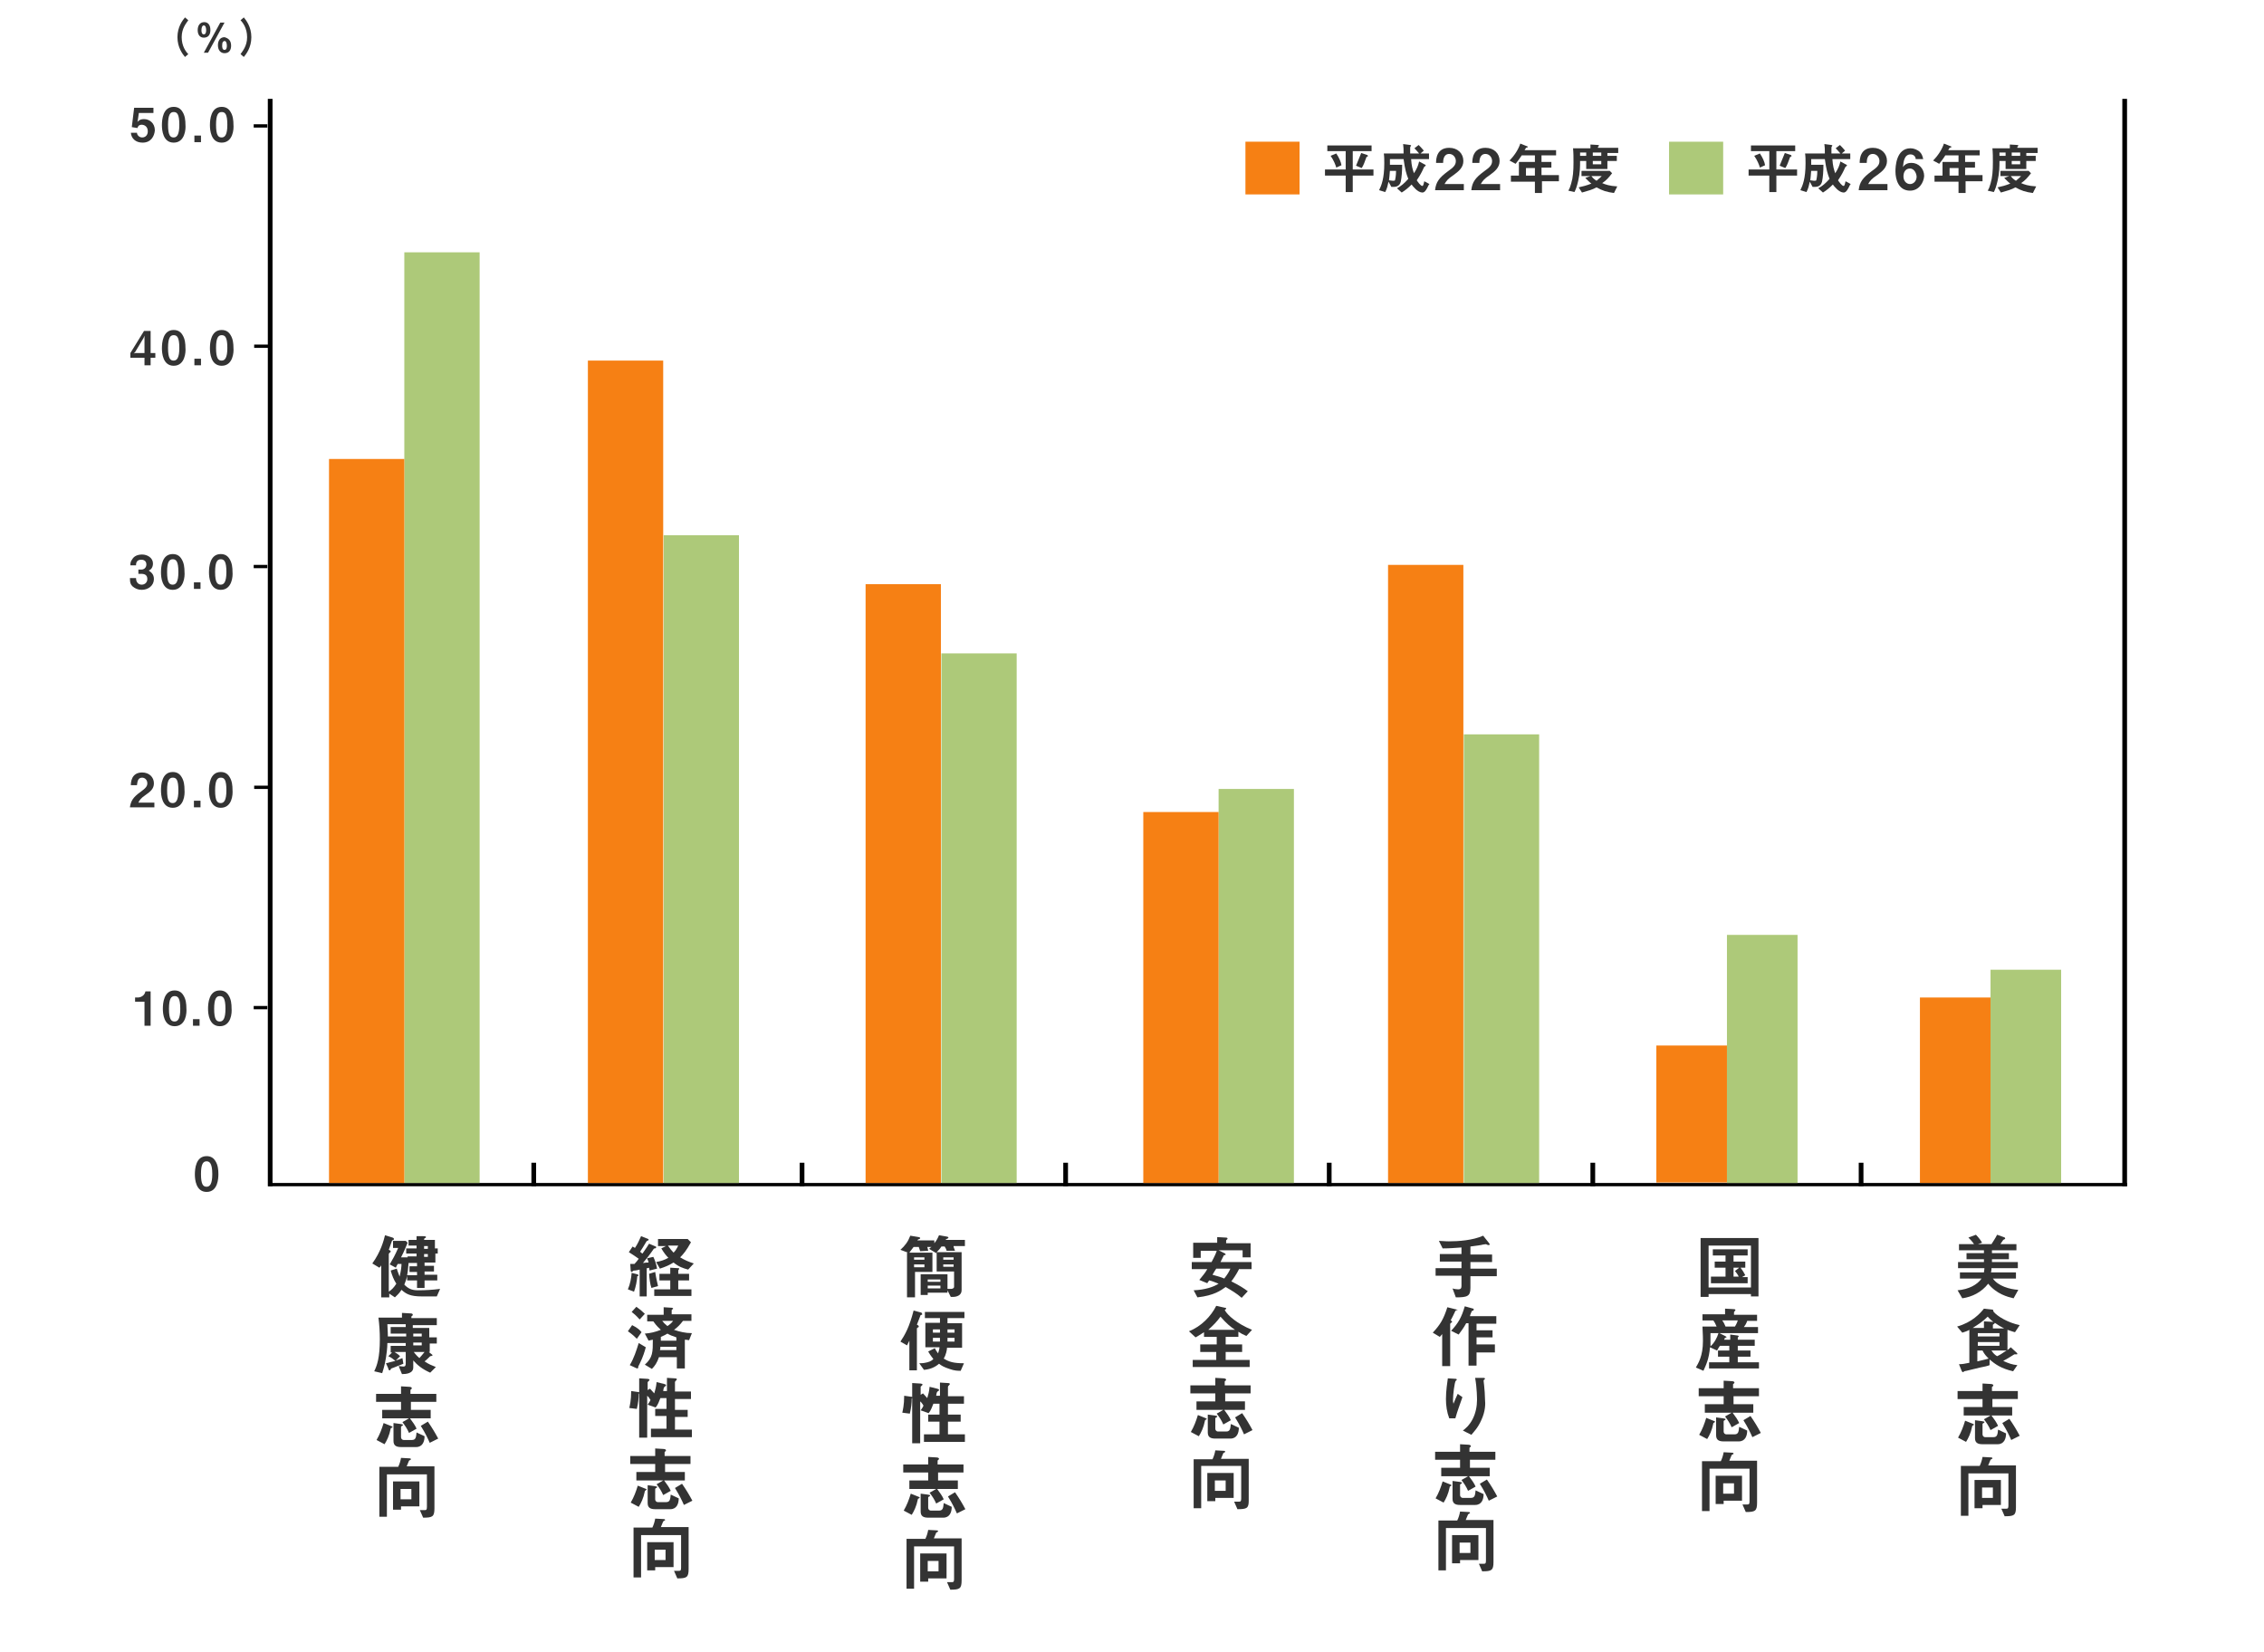 <?xml version="1.0" encoding="utf-8"?>
<!-- Generator: Adobe Illustrator 21.1.0, SVG Export Plug-In . SVG Version: 6.00 Build 0)  -->
<svg version="1.1" id="レイヤー_3" xmlns="http://www.w3.org/2000/svg" xmlns:xlink="http://www.w3.org/1999/xlink" x="0px"
	 y="0px" viewBox="0 0 481 351" style="enable-background:new 0 0 481 351;" xml:space="preserve">
<style type="text/css">
	.st0{fill:#333333;}
	.st1{fill-rule:evenodd;clip-rule:evenodd;}
	.st2{fill-rule:evenodd;clip-rule:evenodd;fill:#ADC979;}
	.st3{fill-rule:evenodd;clip-rule:evenodd;fill:#F68014;}
	.st4{fill:#ADC979;}
	.st5{fill:#F68014;}
</style>
<g>
	<path class="st0" d="M427.8,275.8c-1.3-0.3-3.6-0.9-5.4-3.1c-1.4,1.8-3.4,2.8-5.5,3.1l-1-1.7c2.4-0.2,4.2-1.2,5.1-2.5h-4.6v-1.3
		h5.1c0-0.3,0.1-0.5,0.1-0.9H416v-1.3h5.5v-0.6h-3.7v-1.3h3.7v-0.6h-5.3v-1.3h3.2c-0.4-0.6-0.9-1.1-1.2-1.4l1.6-0.6
		c0.6,0.6,1.1,1.3,1.3,1.7l-0.9,0.3h2.9c0.3-0.5,0.8-1.2,1.2-2l1.4,0.5c0.1,0,0.3,0.1,0.3,0.3c0,0,0,0.1,0,0.1c0,0-0.3,0.1-0.4,0.2
		c0,0-0.5,0.7-0.6,0.9h3.4v1.3h-5.2v0.6h3.6v1.3h-3.6v0.6h5.5v1.3h-5.6c0,0.3,0,0.5-0.1,0.9h5.3v1.3h-4.9c1.1,1.6,3.6,2.3,5.4,2.4
		L427.8,275.8z"/>
	<path class="st0" d="M428.1,283c-0.5-0.1-0.9-0.3-1.6-0.5v4.3c0.5-0.4,0.6-0.5,0.7-0.6l1.3,1.2c0,0,0.1,0.1,0.1,0.2
		c0,0.1-0.1,0.1-0.1,0.1h-0.4c-0.1,0-0.2,0-0.3,0.1c-1.1,0.7-1.3,0.8-2.2,1.3c1.1,0.5,1.9,0.8,3,0.9l-0.9,1.3
		c-2.6-0.6-3.8-1.5-5-2.5l0,1.2c-0.5,0.2-1,0.3-2,0.5c-0.5,0.1-2.4,0.6-2.9,0.7c-0.2,0-0.5,0.1-0.6,0.2c-0.1,0.1-0.2,0.1-0.2,0.1
		s-0.1-0.1-0.2-0.2l-0.6-1.5c0.7,0,1.2-0.1,2.2-0.3v-7c-0.5,0.3-0.9,0.4-1.5,0.6l-1.1-1.3c3.2-0.9,4.9-2.8,5.7-3.8l1.8,0.2
		c0.1,0,0.2,0.1,0.2,0.3c0,0.1,0,0.1,0,0.1c0.9,1.1,3.2,2.4,5.6,2.9L428.1,283z M419.1,282.1h2.4v-1.4l1.8,0.1h0.2
		c-0.7-0.5-0.9-0.8-1.2-1.1C421.2,280.8,420.2,281.4,419.1,282.1z M424.8,283.2h-4.6v0.7h4.6V283.2z M424.8,285.1h-4.6v0.8h4.6
		V285.1z M421.2,286.9h-1.1v2.3c1.4-0.3,2-0.5,2.4-0.6C422,288.1,421.6,287.7,421.2,286.9z M423.1,286.9c0.4,0.6,0.7,0.9,1.2,1.2
		c0.9-0.4,1.3-0.8,2-1.2H423.1z M423.8,281c0,0.1,0,0.1-0.1,0.2c-0.3,0.2-0.3,0.2-0.3,0.3v0.7h2.4
		C424.8,281.7,424.4,281.4,423.8,281z"/>
	<path class="st0" d="M419.2,302.8c-0.2,0.1-0.2,0.1-0.2,0.2c-0.3,1.5-0.8,2.5-1.3,3.3l-1.7-0.9c0.7-1.2,1.1-2.3,1.5-3.6l1.5,0.6
		c0.3,0.1,0.4,0.2,0.4,0.3C419.3,302.7,419.2,302.7,419.2,302.8z M423.3,297.2v1.7h4.2v1.8h-4.4c0.6,0.8,1.1,1.5,1.4,2.2l-1.6,0.9
		c-0.4-0.9-0.8-1.5-1.4-2.3l1.4-0.8h-5.7v-1.8h4v-1.7h-5.3v-1.7h5.3v-1.6l1.7,0.1c0.3,0,0.6,0.1,0.6,0.3c0,0.1-0.1,0.1-0.1,0.2
		c-0.2,0.1-0.2,0.1-0.2,0.2v0.8h5.5v1.7H423.3z M424.4,306.8h-3.2c-1,0-1.6-0.3-1.6-1.3v-3.8l1.5,0.2c0.5,0.1,0.5,0.1,0.5,0.2
		c0,0.1-0.1,0.2-0.2,0.2c-0.1,0.1-0.2,0.1-0.2,0.2v2.2c0,0.3,0.2,0.6,0.6,0.6h1.7c0.8,0,0.9-0.5,1-1.6l1.7,0.8
		C426.2,305.6,425.8,306.8,424.4,306.8z M427.3,305.9c-0.4-0.9-0.9-2-1.9-3.6l1.5-0.9c0.9,1.3,1.5,2.3,2.2,3.6L427.3,305.9z"/>
	<path class="st0" d="M425.9,322.1l-0.7-1.6c0.3,0,0.9,0,1,0c0.4,0,0.5-0.1,0.5-0.7V313h-8.5v9h-1.6v-10.6h4
		c0.3-0.6,0.5-1.3,0.6-1.9l1.8,0.1c0.1,0,0.3,0,0.3,0.2c0,0.1,0,0.1-0.1,0.1c0,0-0.3,0.2-0.3,0.2c0,0-0.4,1-0.5,1.2h5.9v8.9
		C428.3,321.9,427.9,322.1,425.9,322.1z M421.2,319.7v0.7h-1.7v-6h5.6v5.3H421.2z M423.4,316h-2.3v2.2h2.3V316z"/>
</g>
<g>
	<path class="st0" d="M372,275.4v-0.5h-9v0.6h-1.7V263h12.3v12.4H372z M372,264.6h-9v8.9h9V264.6z M363.5,272.5v-1.3h3.1v-1.9h-2.3
		V268h2.3v-1.3h-2.7v-1.3h7.4v1.3h-3v1.3h2.5v1.3h-1c0.3,0.4,0.7,1,1,1.6l-0.7,0.4h1.2v1.3H363.5z M368.3,269.3v1.9h1.1
		c-0.2-0.5-0.5-0.8-0.8-1.2l0.9-0.7H368.3z"/>
	<path class="st0" d="M363.1,290.7v-1.3h4.3v-1.2H365v-1.3h2.4v-1h-2c-0.2,0.3-0.4,0.6-0.6,1l-1.5-0.7c-0.2,2.4-0.8,3.7-1.4,5
		l-1.6-0.7c0.5-0.9,1.5-2.4,1.5-5.6c0-0.3,0-1.4-0.1-3.1h3c-0.2-0.5-0.4-0.9-0.7-1.3h-2.3v-1.3h4.8V278l1.8,0.1c0.1,0,0.4,0,0.4,0.2
		c0,0.1-0.1,0.1-0.1,0.2c0,0-0.2,0.1-0.2,0.3v0.5h4.9v1.3h-2.1c-0.2,0.6-0.4,0.9-0.7,1.3h3v1.3h-8.2l1.2,0.6
		c0.2,0.1,0.3,0.2,0.3,0.2c0,0,0,0.1,0,0.1c0,0-0.3,0.1-0.3,0.1c0,0-0.1,0.1-0.2,0.4h1.3v-1.1l1.5,0.2c0.2,0,0.3,0.1,0.3,0.2
		c0,0.1-0.1,0.1-0.1,0.1c0,0-0.1,0.1-0.1,0.2v0.4h3.6v1.3h-3.6v1h2.7v1.3h-2.7v1.2h4.5v1.3H363.1z M363.4,283.2c0,1.5,0,2.1,0,2.8
		c0.8-0.7,1.4-1.8,1.7-2.8H363.4z M365.9,280.5c0.3,0.4,0.5,0.8,0.7,1.3h2c0.1-0.2,0.4-0.6,0.6-1.3H365.9z"/>
	<path class="st0" d="M364.2,302.2c-0.2,0.1-0.2,0.1-0.2,0.2c-0.3,1.5-0.8,2.5-1.3,3.3l-1.7-0.9c0.7-1.2,1.1-2.3,1.5-3.6l1.5,0.6
		c0.3,0.1,0.4,0.2,0.4,0.3C364.3,302.1,364.2,302.1,364.2,302.2z M368.3,296.6v1.7h4.2v1.8h-4.4c0.6,0.8,1.1,1.5,1.4,2.2l-1.6,0.9
		c-0.4-0.9-0.8-1.5-1.4-2.3l1.4-0.8h-5.7v-1.8h4v-1.7h-5.3v-1.7h5.3v-1.6l1.7,0.1c0.3,0,0.6,0.1,0.6,0.3c0,0.1-0.1,0.1-0.1,0.2
		c-0.2,0.1-0.2,0.1-0.2,0.2v0.8h5.5v1.7H368.3z M369.4,306.2h-3.2c-1,0-1.6-0.3-1.6-1.3v-3.8l1.5,0.2c0.5,0.1,0.5,0.1,0.5,0.2
		c0,0.1-0.1,0.2-0.2,0.2c-0.1,0.1-0.2,0.1-0.2,0.2v2.2c0,0.3,0.2,0.6,0.6,0.6h1.7c0.8,0,0.9-0.5,1-1.6l1.7,0.8
		C371.2,305,370.8,306.2,369.4,306.2z M372.3,305.3c-0.4-0.9-0.9-2-1.9-3.6l1.5-0.9c0.9,1.3,1.5,2.3,2.2,3.6L372.3,305.3z"/>
	<path class="st0" d="M370.9,321.2l-0.7-1.6c0.3,0,0.9,0,1,0c0.4,0,0.5-0.1,0.5-0.7v-6.9h-8.5v9h-1.6v-10.6h4
		c0.3-0.6,0.5-1.3,0.6-1.9l1.8,0.1c0.1,0,0.3,0,0.3,0.2c0,0.1,0,0.1-0.1,0.1c0,0-0.3,0.2-0.3,0.2c0,0-0.4,1-0.5,1.2h5.9v8.9
		C373.3,321,372.9,321.2,370.9,321.2z M366.2,318.8v0.7h-1.7v-6h5.6v5.3H366.2z M368.4,315.1h-2.3v2.2h2.3V315.1z"/>
</g>
<g>
	<path class="st0" d="M312.4,271.1v2.5c0,1.8-0.7,2-3.1,2l-0.7-1.9c0.2,0.1,0.9,0.2,1.2,0.2c0.5,0,0.7-0.2,0.7-0.7v-2.2H305v-1.6
		h5.5v-1.4h-4.6v-1.6h4.6V265c-1.5,0.1-2.4,0.2-4,0.2l-0.8-1.6c0.6,0,1.2,0.1,2.1,0.1c2,0,5.1-0.2,7.3-1.2l1.2,1.5
		c0,0.1,0.2,0.2,0.2,0.3c0,0.1-0.1,0.2-0.2,0.2c-0.2,0-0.4-0.1-0.6-0.2c-0.2,0-0.6,0.1-0.7,0.1c-0.3,0.1-1.1,0.2-2.6,0.4v1.7h4.6
		v1.6h-4.6v1.4h5.6v1.6H312.4z"/>
	<path class="st0" d="M309.5,278.3c-0.2,0.1-0.3,0.1-0.4,0.4c-0.3,0.6-0.4,0.9-0.9,1.8l0.2,0.1c0,0,0.1,0.1,0.1,0.2
		c0,0.1-0.1,0.2-0.2,0.2c-0.1,0-0.2,0.2-0.2,0.3v8.9h-1.7v-6.8c-0.2,0.2-0.3,0.4-0.5,0.6l-1.5-0.9c1.6-1.7,2.3-2.9,3.1-5.4l2,0.5
		c0.1,0,0.2,0.1,0.2,0.2C309.6,278.2,309.5,278.3,309.5,278.3z M313.7,281.1v1.5h3.4v1.5h-3.4v1.5h3.9v1.7h-3.9v2.8H312v-9h-0.5
		c-0.6,1.1-1.1,1.7-1.6,2.4l-1.6-0.8c1.5-1.6,2.2-2.8,2.9-5.2l1.8,0.5c0.1,0,0.1,0.1,0.1,0.2c0,0,0,0.1-0.1,0.2c0,0-0.3,0.1-0.3,0.1
		c0,0-0.4,0.9-0.4,1.1h5.6v1.6H313.7z"/>
	<path class="st0" d="M309.2,301.3h-1.3c-0.5-1.3-0.7-2.7-0.7-4.1c0-1.8,0.3-3.6,0.4-4.4l1.6,0.1c0.1,0,0.3,0,0.3,0.2
		c0,0.1-0.2,0.2-0.2,0.2c-0.3,0.3-0.6,3.1-0.6,4c0,0.4,0,0.6,0.1,0.9c0.2-0.5,0.5-1.3,0.9-2.1l1,0.7
		C310.2,298.3,309.6,299.8,309.2,301.3z M314.7,301.7c-0.7,1.6-1.6,2.5-2.1,3.1l-1.8-0.9c0.5-0.4,1.4-1.1,2.1-2.5
		c0.6-1.2,0.9-2.6,0.9-4c0-0.2,0-2.5-0.4-4.7h1.8c0,0,0.3,0,0.3,0.2c0,0.1-0.3,0.2-0.3,0.4s0.1,0.8,0.1,0.9c0.1,1,0.2,2.2,0.2,3.1
		C315.6,298.2,315.6,299.8,314.7,301.7z"/>
	<path class="st0" d="M308.2,315.7c-0.2,0.1-0.2,0.1-0.2,0.2c-0.3,1.5-0.8,2.5-1.3,3.3l-1.7-0.9c0.7-1.2,1.1-2.3,1.5-3.6l1.5,0.6
		c0.3,0.1,0.4,0.2,0.4,0.3C308.3,315.6,308.2,315.6,308.2,315.7z M312.3,310.1v1.7h4.2v1.8h-4.4c0.6,0.8,1.1,1.5,1.4,2.2l-1.6,0.9
		c-0.4-0.9-0.8-1.5-1.4-2.3l1.4-0.8h-5.7v-1.8h4v-1.7h-5.3v-1.7h5.3v-1.6l1.7,0.1c0.3,0,0.6,0.1,0.6,0.3c0,0.1-0.1,0.1-0.1,0.2
		c-0.2,0.1-0.2,0.2-0.2,0.2v0.8h5.5v1.7H312.3z M313.4,319.7h-3.2c-1,0-1.6-0.3-1.6-1.3v-3.8l1.5,0.2c0.5,0.1,0.5,0.1,0.5,0.2
		c0,0.1-0.1,0.2-0.2,0.2c-0.1,0.1-0.2,0.1-0.2,0.2v2.2c0,0.3,0.2,0.6,0.6,0.6h1.7c0.8,0,0.9-0.5,1-1.6l1.7,0.8
		C315.2,318.5,314.8,319.7,313.4,319.7z M316.3,318.8c-0.4-0.9-0.9-2-1.9-3.6l1.5-0.9c0.9,1.3,1.5,2.3,2.2,3.6L316.3,318.8z"/>
	<path class="st0" d="M314.9,333.8l-0.7-1.6c0.3,0,0.9,0,1,0c0.4,0,0.5-0.1,0.5-0.7v-6.9h-8.5v9h-1.6v-10.6h4
		c0.3-0.6,0.5-1.3,0.6-1.9l1.8,0.1c0.1,0,0.3,0,0.3,0.2c0,0.1,0,0.1-0.1,0.1c0,0-0.3,0.2-0.3,0.2c0,0-0.4,1-0.5,1.2h5.9v8.9
		C317.3,333.6,316.9,333.8,314.9,333.8z M310.2,331.4v0.7h-1.7v-6h5.6v5.3H310.2z M312.4,327.7h-2.3v2.2h2.3V327.7z"/>
</g>
<g id="指定介護サービス提供に_関する書類作成が複雑で_x3001__時間に追われている">
	<path class="st0" d="M263.3,269.5c-0.6,1.2-1.3,2.2-1.7,2.7c1.8,0.9,2.7,1.5,3.5,2.1l-1.3,1.4c-1-0.9-2.2-1.6-3.4-2.3
		c-1,0.7-2.4,1.8-6,2.2l-0.8-1.5c2.4-0.1,4.2-0.7,5.3-1.4c-1-0.4-1.5-0.6-2-0.7c-0.3,0.4-0.3,0.4-0.4,0.6l-1.7-0.7
		c0.7-0.9,1.2-1.4,1.7-2.3h-3.3v-1.5h4.2c0.7-1.3,1-2,1.1-2.4h-3.4v1.5h-1.6V264h5.1v-1.2l1.8,0.1c0.3,0,0.4,0.1,0.4,0.2
		c0,0.1-0.1,0.2-0.1,0.2c-0.2,0.1-0.2,0.2-0.2,0.3v0.5h5.2v3h-1.7v-1.5h-5.1l1.2,0.6c0.1,0,0.3,0.2,0.3,0.3c0,0,0,0.1-0.1,0.1
		c0,0-0.2,0-0.3,0.1c0,0-0.6,1.2-0.7,1.4h6.6v1.5H263.3z M258.4,269.5c-0.3,0.4-0.3,0.5-0.8,1.3c1.1,0.3,1.8,0.5,2.5,0.8
		c0.7-0.9,1-1.4,1.3-2.1H258.4z"/>
	<path class="st0" d="M264.8,283.8c-0.7-0.3-1.1-0.5-1.7-0.9v1.1h-2.7v1.6h3.5v1.6h-3.5v1.7h5.1v1.5h-12.1v-1.5h5v-1.7H255v-1.6h3.5
		V284h-2.7v-1c-0.8,0.5-1.2,0.8-1.8,1.1l-1.4-1.3c2.6-1,4.7-3.2,5.8-5.4l1.8,0.4c0.3,0,0.3,0.1,0.3,0.2c0,0,0,0.1-0.3,0.3
		c0.6,1.1,2.6,2.9,5.8,4.2L264.8,283.8z M259.3,279.7c-0.8,1.1-1.5,1.8-2.6,2.8h5.7C261.5,281.9,260.6,281.2,259.3,279.7z"/>
	<path class="st0" d="M256.2,301.6c-0.2,0.1-0.2,0.1-0.2,0.2c-0.3,1.5-0.8,2.5-1.3,3.3l-1.7-0.9c0.7-1.2,1.1-2.3,1.5-3.6l1.5,0.6
		c0.3,0.1,0.4,0.2,0.4,0.3C256.3,301.5,256.2,301.5,256.2,301.6z M260.3,296v1.7h4.2v1.8h-4.4c0.6,0.8,1.1,1.5,1.4,2.2l-1.6,0.9
		c-0.4-0.9-0.8-1.5-1.4-2.3l1.4-0.8h-5.7v-1.8h4V296h-5.3v-1.7h5.3v-1.6l1.7,0.1c0.3,0,0.6,0.1,0.6,0.3c0,0.1-0.1,0.1-0.1,0.2
		c-0.2,0.1-0.2,0.2-0.2,0.2v0.8h5.5v1.7H260.3z M261.4,305.6h-3.2c-1,0-1.6-0.3-1.6-1.3v-3.8l1.5,0.2c0.5,0.1,0.5,0.1,0.5,0.2
		c0,0.1-0.1,0.2-0.2,0.2c-0.1,0.1-0.2,0.1-0.2,0.2v2.2c0,0.3,0.2,0.6,0.6,0.6h1.7c0.8,0,0.9-0.5,1-1.6l1.7,0.8
		C263.2,304.4,262.8,305.6,261.4,305.6z M264.3,304.7c-0.4-0.9-0.9-2-1.9-3.6l1.5-0.9c0.9,1.3,1.5,2.3,2.2,3.6L264.3,304.7z"/>
	<path class="st0" d="M262.9,320.6l-0.7-1.6c0.3,0,0.9,0,1,0c0.4,0,0.5-0.1,0.5-0.7v-6.9h-8.5v9h-1.6V310h4c0.3-0.6,0.5-1.3,0.6-1.9
		l1.8,0.1c0.1,0,0.3,0,0.3,0.2c0,0.1,0,0.1-0.1,0.1c0,0-0.3,0.2-0.3,0.2c0,0-0.4,1-0.5,1.2h5.9v8.9
		C265.3,320.4,264.9,320.6,262.9,320.6z M258.2,318.2v0.7h-1.7v-6h5.6v5.3H258.2z M260.4,314.5h-2.3v2.2h2.3V314.5z"/>
</g>
<g>
	<path class="st0" d="M135.4,271.1c-0.1,1.1-0.3,2.2-0.7,3.3l-1.3-0.5c0.5-1.2,0.7-2.3,0.8-3.5l1.2,0.3c0,0,0.2,0,0.2,0.2
		C135.7,271,135.6,271.1,135.4,271.1z M138,269.9c0-0.2-0.1-0.4-0.1-0.6c-0.2,0.1-0.3,0.1-0.5,0.1v6h-1.5v-5.7
		c-0.3,0.1-0.9,0.2-1,0.2c-0.3,0-0.3,0-0.4,0.1c-0.2,0.1-0.2,0.2-0.3,0.2c-0.1,0-0.1-0.1-0.2-0.2l-0.1-1.5c0.2,0,0.5,0,0.9,0
		c0.3-0.3,0.7-0.8,0.9-1.1c-0.7-0.5-1.3-0.9-2.1-1.4l0.8-1.2c0.2,0.1,0.3,0.2,0.5,0.3c0.6-0.9,0.9-1.6,1.3-2.5l1.5,0.6
		c0.1,0,0.1,0.1,0.1,0.2c0,0.1-0.1,0.1-0.1,0.1c-0.2,0.1-0.3,0.1-0.4,0.3c-0.6,1-0.9,1.5-1.3,2.1c0.2,0.2,0.3,0.3,0.5,0.4
		c0.9-1.3,1.1-1.6,1.4-2.1l1.4,0.6c0.1,0,0.1,0.1,0.1,0.2c0,0.1-0.1,0.2-0.3,0.2c-0.2,0-0.2,0.1-0.7,0.8c-0.1,0.2-1.2,1.6-1.8,2.3
		c0.7-0.1,0.9-0.1,1.2-0.1c-0.1-0.5-0.3-0.7-0.3-0.9l1.3-0.3c0.3,0.6,0.6,1.4,0.8,2.5L138,269.9z M138.4,273.6
		c-0.3-0.9-0.4-1.8-0.5-3l1.3-0.4c0.2,1.4,0.5,2.5,0.6,3L138.4,273.6z M139,275.3v-1.4h3.4V272h-2.3v-1.4h2.3v-1.3l1.7,0.1
		c0.1,0,0.2,0,0.2,0.1c0,0.1,0,0.1-0.1,0.2c0,0-0.1,0.1-0.1,0.3v0.6h2.3v1.4h-2.3v1.9h2.8v1.4H139z M146.2,269.7
		c-1.1-0.3-2-0.6-3.1-1.5c-1,0.6-1.7,0.9-2.9,1.3l-0.8-1.4c1-0.2,1.7-0.4,2.6-0.9c-0.5-0.5-0.9-1-1.5-2l1-0.5h-1.7v-1.5h6.3l0.7,0.7
		c-1,1.8-1.6,2.5-2.3,3.2c1,0.6,1.7,0.9,2.9,1.3L146.2,269.7z M141.9,264.6c0.5,0.7,0.8,1.1,1.2,1.5c0.4-0.4,0.6-0.7,1-1.5H141.9z"
		/>
	<path class="st0" d="M135.3,284.4c-0.4-0.4-0.9-0.9-1.9-1.6l0.9-1.3c1.2,0.6,1.7,1.1,2,1.5L135.3,284.4z M135.9,289.7
		c-0.1,0.2-0.3,0.6-0.3,0.6c0,0,0,0.2,0,0.2c0,0.1-0.1,0.2-0.2,0.2c-0.1,0-0.3-0.1-0.3-0.1l-1.3-0.6c0.9-1.5,1.4-3.1,1.9-4.7
		l1.5,0.9C137,287,136.6,288.3,135.9,289.7z M135.9,280.3c-0.8-0.9-1.3-1.3-1.7-1.6l1-1.1c0.7,0.5,1.2,0.9,1.8,1.5L135.9,280.3z
		 M145.1,280.6c-0.6,0.8-1.2,1.4-1.9,1.9c1.2,0.4,2.4,0.7,3.8,0.7l-0.6,1.5c-0.5-0.1-0.8-0.1-0.9-0.1v6.1h-1.7v-2.4H140
		c-0.4,1.2-0.9,1.9-1.5,2.5l-1.5-0.9c1.7-1.5,1.7-2.7,1.7-5.3c-0.5,0.1-0.6,0.1-0.9,0.2l-0.8-1.5c1.2-0.1,2.1-0.3,3.4-0.8
		c-0.4-0.4-0.9-0.8-1.6-1.8h-1.3v-1.4h3.5v-1.6l1.6,0.1c0.3,0,0.4,0.1,0.4,0.2c0,0.1,0,0.1-0.1,0.1c-0.2,0.2-0.2,0.2-0.2,0.2v0.9
		h4.2v1.4H145.1z M143.7,286.1h-3.4c0,0.3,0,0.5-0.1,0.7h3.5V286.1z M143.7,284.1c-0.9-0.3-1.4-0.5-1.9-0.8
		c-0.3,0.2-0.7,0.4-1.4,0.7v0.8h3.3V284.1z M140.7,280.6c0.3,0.4,0.5,0.6,1.1,1.1c0.6-0.4,0.9-0.7,1.2-1.1H140.7z"/>
	<path class="st0" d="M138.3,305.1v-1.6h3.3v-2.7h-2.4v-1.5h2.4V297h-1.3c-0.2,0.5-0.5,1.4-1,2l-1.7-0.6c0.2-0.3,0.5-0.7,0.6-1
		c-0.1-0.1-0.3-0.6-0.7-0.9v8.9h-1.7V296c0,0,0,0-0.1,0.1c0,0.9-0.1,1.9-0.4,3.2l-1.6-0.2c0.1-0.5,0.4-1.6,0.4-3.6l1.4,0.2
		c0.2,0,0.2,0,0.3,0.1v-3l1.6,0.1c0.3,0,0.6,0.1,0.6,0.2c0,0.1-0.1,0.2-0.2,0.3c-0.1,0.1-0.2,0.2-0.2,0.2v1.7l0.5-0.3
		c0.3,0.3,0.6,0.7,0.9,1c0.2-0.7,0.4-1.3,0.5-2.4l1.6,0.4c0.3,0.1,0.4,0.1,0.4,0.3c0,0.1-0.1,0.2-0.2,0.2c-0.1,0.1-0.1,0.1-0.2,0.2
		c-0.1,0.1-0.2,0.7-0.2,0.8h0.8v-2.8l1.6,0.1c0.4,0,0.5,0.1,0.5,0.2s-0.1,0.2-0.2,0.3c-0.1,0.1-0.2,0.2-0.2,0.3v2h3.4v1.6h-3.4v2.3
		h2.7v1.5h-2.7v2.7h3.6v1.6H138.3z"/>
	<path class="st0" d="M137.2,316.6c-0.2,0.1-0.2,0.1-0.2,0.2c-0.3,1.5-0.8,2.5-1.3,3.3l-1.7-0.9c0.7-1.2,1.1-2.3,1.5-3.6l1.5,0.6
		c0.3,0.1,0.4,0.2,0.4,0.3C137.3,316.5,137.2,316.5,137.2,316.6z M141.3,311v1.7h4.2v1.8h-4.4c0.6,0.8,1.1,1.5,1.4,2.2l-1.6,0.9
		c-0.4-0.9-0.8-1.5-1.4-2.3l1.4-0.8h-5.7v-1.8h4V311h-5.3v-1.7h5.3v-1.6l1.7,0.1c0.3,0,0.6,0.1,0.6,0.3c0,0.1-0.1,0.1-0.1,0.2
		c-0.2,0.1-0.2,0.2-0.2,0.2v0.8h5.5v1.7H141.3z M142.4,320.6h-3.2c-1,0-1.6-0.3-1.6-1.3v-3.8l1.5,0.2c0.5,0.1,0.5,0.1,0.5,0.2
		c0,0.1-0.1,0.2-0.2,0.2c-0.1,0.1-0.2,0.1-0.2,0.2v2.2c0,0.3,0.2,0.6,0.6,0.6h1.7c0.8,0,0.9-0.5,1-1.6l1.7,0.8
		C144.2,319.4,143.8,320.6,142.4,320.6z M145.3,319.7c-0.4-0.9-0.9-2-1.9-3.6l1.5-0.9c0.9,1.3,1.5,2.3,2.2,3.6L145.3,319.7z"/>
	<path class="st0" d="M143.9,335.3l-0.7-1.6c0.3,0,0.9,0,1,0c0.4,0,0.5-0.1,0.5-0.7v-6.9h-8.5v9h-1.6v-10.6h4
		c0.3-0.6,0.5-1.3,0.6-1.9l1.8,0.1c0.1,0,0.3,0,0.3,0.2c0,0.1,0,0.1-0.1,0.1c0,0-0.3,0.2-0.3,0.2c0,0-0.4,1-0.5,1.2h5.9v8.9
		C146.3,335.1,145.9,335.3,143.9,335.3z M139.2,332.9v0.7h-1.7v-6h5.6v5.3H139.2z M141.4,329.2h-2.3v2.2h2.3V329.2z"/>
</g>
<g id="経営_x28_収支_x29_が苦しく_x3001__労働条件や労働環境の_改善をしたくても出来ない_3_">
	<path class="st0" d="M202.6,264.9c0.1,0.2,0.2,0.6,0.3,0.8l-1.8,0c0-0.2-0.2-0.6-0.4-0.9H200c-0.3,0.5-0.6,0.8-1,1.2h5.3v8.1
		c0,1.1-1.1,1.4-1.8,1.4H202l-0.7-1.4v0.5h-4.2v0.5h-1.5v-4.4h5.7v3.1c0.6,0,0.7,0,0.8,0c0.3,0,0.6-0.2,0.6-0.4v-3.3h-3.7v-4
		l-0.1,0.1l-1.5-0.9c0.2-0.2,0.3-0.3,0.5-0.4H197c0.1,0.2,0.1,0.4,0.2,0.8l-1.7,0.1c-0.1-0.3-0.2-0.6-0.3-0.9h-1.1
		c-0.5,0.7-0.8,1-0.9,1.2h4.9v4.1h-3.7v5.4h-1.7v-9.5h0.2l-1.6-0.6c1-0.9,1.6-1.7,2.1-3l1.8,0.3c0.1,0,0.3,0.1,0.3,0.2
		c0,0.1-0.1,0.2-0.2,0.2c-0.2,0.1-0.3,0.1-0.4,0.3h3.6v0.6c0.5-0.6,0.7-1,1-1.7l1.7,0.3c0.1,0,0.3,0.1,0.3,0.2
		c0,0.1-0.1,0.2-0.2,0.2c-0.3,0.2-0.4,0.2-0.4,0.3h4.1v1.3H202.6z M196.4,267.1h-2.2v0.5h2.2V267.1z M196.4,268.6h-2.2v0.6h2.2
		V268.6z M199.8,271.8h-2.7v0.5h2.7V271.8z M199.8,273.1h-2.7v0.6h2.7V273.1z M202.6,267.1h-2.2v0.5h2.2V267.1z M202.6,268.6h-2.2
		v0.5h2.2V268.6z"/>
	<path class="st0" d="M195.8,279.3c-0.2,0.1-0.3,0.1-0.3,0.3c-0.2,0.5-0.5,1.3-0.7,1.8c0.2,0.1,0.4,0.2,0.4,0.4
		c0,0.1-0.1,0.2-0.2,0.2c-0.2,0.1-0.2,0.2-0.2,0.3v8.8h-1.6v-6.3c-0.3,0.6-0.4,0.8-0.5,1l-1.4-0.8c1-1.5,1.9-3.1,2.8-6.6l1.5,0.4
		c0.1,0,0.3,0.1,0.3,0.3C196,279.2,195.9,279.3,195.8,279.3z M201.3,280v1.1h3.1v5.2h-3.2c0,0.4-0.2,1.5-0.7,2.3
		c1.1,0.7,2.1,1,4.3,1l-0.7,1.6c-0.6,0-1.3,0-2.4-0.4c-1.2-0.4-1.7-0.7-2.2-1.1c-0.9,0.8-2,1.2-3.2,1.3l-1-1.4c0.5,0,0.9,0,1.7-0.2
		c0.8-0.2,1.1-0.5,1.3-0.7c-0.2-0.3-0.6-0.7-1.1-1.6l1.4-0.7c0.2,0.4,0.4,0.7,0.7,1.1c0.2-0.6,0.3-1,0.3-1.3h-3v-5.2h3.1V280h-3.2
		v-1.3h8.4v1.3H201.3z M199.7,282.4h-1.5v0.7h1.5V282.4z M199.7,284.2h-1.5v0.8h1.5V284.2z M202.8,282.4h-1.5v0.7h1.5V282.4z
		 M202.8,284.2h-1.5v0.8h1.5V284.2z"/>
	<path class="st0" d="M196.3,306.3v-1.6h3.3V302h-2.4v-1.5h2.4v-2.3h-1.3c-0.2,0.5-0.5,1.4-1,2l-1.7-0.6c0.2-0.3,0.5-0.7,0.6-1
		c-0.1-0.1-0.3-0.6-0.7-0.9v8.9h-1.7v-9.6c0,0,0,0-0.1,0.1c0,0.9-0.1,1.9-0.4,3.2l-1.6-0.2c0.1-0.5,0.4-1.6,0.4-3.6l1.4,0.2
		c0.2,0,0.2,0,0.3,0.1v-3l1.6,0.1c0.3,0,0.6,0.1,0.6,0.2c0,0.1-0.1,0.2-0.2,0.3c-0.1,0.1-0.2,0.1-0.2,0.2v1.7l0.5-0.3
		c0.3,0.3,0.6,0.7,0.9,1c0.2-0.7,0.4-1.3,0.5-2.4l1.6,0.4c0.3,0.1,0.4,0.1,0.4,0.3c0,0.1-0.1,0.2-0.2,0.2c-0.1,0.1-0.1,0.1-0.2,0.2
		c-0.1,0.1-0.2,0.7-0.2,0.8h0.8v-2.8l1.6,0.1c0.4,0,0.5,0.1,0.5,0.2s-0.1,0.2-0.2,0.3c-0.1,0.1-0.2,0.2-0.2,0.3v2h3.4v1.6h-3.4v2.3
		h2.7v1.5h-2.7v2.7h3.6v1.6H196.3z"/>
	<path class="st0" d="M195.2,318.3c-0.2,0.1-0.2,0.1-0.2,0.2c-0.3,1.5-0.8,2.5-1.3,3.3l-1.7-0.9c0.7-1.2,1.1-2.3,1.5-3.6l1.5,0.6
		c0.3,0.1,0.4,0.2,0.4,0.3C195.3,318.3,195.2,318.3,195.2,318.3z M199.3,312.8v1.7h4.2v1.8h-4.4c0.6,0.8,1.1,1.5,1.4,2.2l-1.6,0.9
		c-0.4-0.9-0.8-1.5-1.4-2.3l1.4-0.8h-5.7v-1.8h4v-1.7h-5.3v-1.7h5.3v-1.6l1.7,0.1c0.3,0,0.6,0.1,0.6,0.3c0,0.1-0.1,0.1-0.1,0.2
		c-0.2,0.1-0.2,0.2-0.2,0.2v0.8h5.5v1.7H199.3z M200.4,322.4h-3.2c-1,0-1.6-0.3-1.6-1.3v-3.8l1.5,0.2c0.5,0.1,0.5,0.1,0.5,0.2
		c0,0.1-0.1,0.2-0.2,0.2c-0.1,0.1-0.2,0.1-0.2,0.2v2.2c0,0.3,0.2,0.6,0.6,0.6h1.7c0.8,0,0.9-0.5,1-1.6l1.7,0.8
		C202.2,321.2,201.8,322.4,200.4,322.4z M203.3,321.5c-0.4-0.9-0.9-2-1.9-3.6l1.5-0.9c0.9,1.3,1.5,2.3,2.2,3.6L203.3,321.5z"/>
	<path class="st0" d="M201.9,337.7l-0.7-1.6c0.3,0,0.9,0,1,0c0.4,0,0.5-0.1,0.5-0.7v-6.9h-8.5v9h-1.6v-10.6h4
		c0.3-0.6,0.5-1.3,0.6-1.9l1.8,0.1c0.1,0,0.3,0,0.3,0.2c0,0.1,0,0.1-0.1,0.1c0,0-0.3,0.2-0.3,0.2c0,0-0.4,1-0.5,1.2h5.9v8.9
		C204.3,337.5,203.9,337.7,201.9,337.7z M197.2,335.3v0.7h-1.7v-6h5.6v5.3H197.2z M199.4,331.6h-2.3v2.2h2.3V331.6z"/>
</g>
<g id="今の介護報酬では_人材確保_x30FB_定着のために_十分な資金を払えない">
	<path class="st0" d="M92.8,275.4c-1.1,0-2.1,0-3.2,0c-2.4,0-3.3-0.5-4.3-1.4c-0.5,0.8-1,1.2-1.4,1.6l-1.2-0.8v0.8H81v-6.8
		c-0.1,0.2-0.2,0.3-0.4,0.5l-1.5-0.9c1.8-2.5,2.4-4.8,2.7-6l1.6,0.5c0,0,0.3,0.1,0.3,0.3c0,0.1-0.1,0.2-0.1,0.2
		c-0.3,0.1-0.3,0.1-0.4,0.4c-0.2,0.6-0.3,0.9-0.6,1.7c0.4,0.2,0.4,0.2,0.4,0.4c0,0,0,0.1-0.2,0.2c-0.1,0.1-0.2,0.2-0.2,0.3v8
		c0.6-0.4,1.1-0.9,1.6-1.7c-0.6-0.9-0.9-1.8-1.2-2.8l1.3-0.4c0.1,0.3,0.2,0.7,0.6,1.7c0.3-1.3,0.4-2.1,0.4-2.7h-0.8
		c-0.2,0.4-0.3,0.5-0.4,0.8l-1.3-0.7c0.7-1.2,1.1-1.9,1.8-3.5h-1.1v-1.5h2.7l0.4,0.4c-0.4,0.9-0.7,1.8-1.4,3.1h1.4v-0.2h1.9v-0.6
		h-2.2v-1.1h2.2v-0.6h-1.7v-1.2h1.7v-0.8l1.2,0c0.8,0,0.8,0.1,0.8,0.2s-0.1,0.2-0.2,0.2c-0.2,0.1-0.2,0.2-0.2,0.4h2.3v1.8H93v1.1
		h-0.5v1.9h-2.3v0.7h2v1.2h-2v0.7h2.7v1.2h-2.7v1.6h-1.6v-1.6h-2.1V271c-0.1,0.6-0.3,1.1-0.6,1.9c0.8,0.8,1.5,1.2,2.9,1.2
		c1.6,0,3.2-0.1,4.7-0.3L92.8,275.4z M88.6,270.2H87V269h1.6v-0.7h-1.8c-0.1,1.4-0.2,2.1-0.3,2.6h2.1V270.2z M90.9,264.7h-0.8v0.6
		h0.8V264.7z M90.9,266.4h-0.8v0.6h0.8V266.4z"/>
	<path class="st0" d="M91.3,285.2v2h-0.2l0.5,0.4c0.1,0.1,0.3,0.2,0.3,0.3c0,0.1-0.3,0.2-0.5,0.2c-0.2,0.2-0.9,0.9-1.2,1.1
		c0.9,0.6,1.4,0.8,2.4,1.2l-1.2,1.2c-1.8-0.8-2.8-1.7-3.6-2.6v1.5c0,1.3-1.6,1.4-2.4,1.4l-0.7-1.7c0.3,0,0.7,0.1,1,0.1
		c0.4,0,0.5-0.2,0.5-0.7v-2.4h-2.4c0.5,0.3,0.8,0.5,1.2,0.9l-0.9,0.9c0.4-0.1,0.9-0.3,1.4-0.5l0.2,1.2c-0.3,0.1-0.7,0.3-2,0.8
		c-0.6,0.2-0.6,0.2-0.7,0.4c-0.1,0.2-0.1,0.2-0.2,0.2c-0.2,0-0.3-0.2-0.3-0.4l-0.5-1.1c0.7-0.2,1.2-0.3,2-0.5
		c-0.5-0.4-0.8-0.7-1.5-1l0.8-0.8h-0.3v-1.4h3.2v-0.6h-3.9c0,1.1-0.2,2.5-0.3,3.1c-0.3,1.9-0.7,2.9-0.8,3.3l-1.7-0.4
		c0.6-1.2,1.2-2.9,1.2-6.8c0-1.5-0.1-3.1-0.3-4.6h5v-1l1.7,0.1c0.2,0,0.6,0,0.6,0.3c0,0.1-0.1,0.2-0.1,0.2c-0.1,0.1-0.2,0.1-0.2,0.2
		v0.3h5.4v1.5h-5.1v0.6h3.5v2h1.6v1.3H91.3z M86.1,283.3H83v-1.4h3.2v-0.6h-3.9c0.1,1.9,0.1,2.2,0.1,2.6h3.9V283.3z M89.6,283.3
		h-1.8v0.6h1.8V283.3z M89.6,285.2h-1.8v0.6h1.8V285.2z M87.9,287.2c0.2,0.2,0.4,0.6,1.2,1.3c0.3-0.3,0.6-0.7,1.1-1.3H87.9z"/>
	<path class="st0" d="M83.2,303.3c-0.2,0.1-0.2,0.1-0.2,0.2c-0.3,1.5-0.8,2.5-1.3,3.3l-1.7-0.9c0.7-1.2,1.1-2.3,1.5-3.6l1.5,0.6
		c0.3,0.1,0.4,0.2,0.4,0.3C83.3,303.3,83.2,303.3,83.2,303.3z M87.3,297.8v1.7h4.2v1.8h-4.4c0.6,0.8,1.1,1.5,1.4,2.2l-1.6,0.9
		c-0.4-0.9-0.8-1.5-1.4-2.3l1.4-0.8h-5.7v-1.8h4v-1.7h-5.3v-1.7h5.3v-1.6l1.7,0.1c0.3,0,0.6,0.1,0.6,0.3c0,0.1-0.1,0.1-0.1,0.2
		c-0.2,0.1-0.2,0.2-0.2,0.2v0.8h5.5v1.7H87.3z M88.4,307.4h-3.2c-1,0-1.6-0.3-1.6-1.3v-3.8l1.5,0.2c0.5,0.1,0.5,0.1,0.5,0.2
		c0,0.1-0.1,0.2-0.2,0.2c-0.1,0.1-0.2,0.1-0.2,0.2v2.2c0,0.3,0.2,0.6,0.6,0.6h1.7c0.8,0,0.9-0.5,1-1.6l1.7,0.8
		C90.2,306.2,89.8,307.4,88.4,307.4z M91.3,306.5c-0.4-0.9-0.9-2-1.9-3.6l1.5-0.9c0.9,1.3,1.5,2.3,2.2,3.6L91.3,306.5z"/>
	<path class="st0" d="M89.9,322.4l-0.7-1.6c0.3,0,0.9,0,1,0c0.4,0,0.5-0.1,0.5-0.7v-6.9h-8.5v9h-1.6v-10.6h4
		c0.3-0.6,0.5-1.3,0.6-1.9l1.8,0.1c0.1,0,0.3,0,0.3,0.2c0,0.1,0,0.1-0.1,0.1c0,0-0.3,0.2-0.3,0.2c0,0-0.4,1-0.5,1.2h5.9v8.9
		C92.3,322.2,91.9,322.4,89.9,322.4z M85.2,320v0.7h-1.7v-6h5.6v5.3H85.2z M87.4,316.3h-2.3v2.2h2.3V316.3z"/>
</g>
<g>
	<path class="st0" d="M43.9,253.2c-2.3,0-2.5-2.7-2.5-3.7c0-1.2,0.2-3.9,2.5-3.9c0.9,0,1.5,0.4,1.9,1.1c0.5,0.8,0.6,1.8,0.6,2.7
		C46.4,250.3,46.3,253.2,43.9,253.2z M43.9,246.7c-0.7,0-1.2,0.5-1.2,2.7c0,2.3,0.5,2.7,1.2,2.7c0.7,0,1.2-0.6,1.2-2.7
		C45.1,247.1,44.5,246.7,43.9,246.7z"/>
</g>
<g>
	<path class="st0" d="M30.7,217.9v-5.1h-2v-0.9h0.6c0.5,0,1.4-0.3,1.6-1.3H32v7.3H30.7z"/>
	<path class="st0" d="M37.1,218c-2.3,0-2.5-2.7-2.5-3.7c0-1.2,0.2-3.9,2.5-3.9c0.9,0,1.5,0.4,1.9,1.1c0.5,0.8,0.6,1.8,0.6,2.7
		C39.7,215.2,39.5,218,37.1,218z M37.1,211.6c-0.7,0-1.2,0.5-1.2,2.7c0,2.3,0.5,2.7,1.2,2.7c0.7,0,1.2-0.6,1.2-2.7
		C38.3,212,37.8,211.6,37.1,211.6z"/>
	<path class="st0" d="M41,217.9v-1.4h1.4v1.4H41z"/>
	<path class="st0" d="M46.7,218c-2.3,0-2.5-2.7-2.5-3.7c0-1.2,0.2-3.9,2.5-3.9c0.9,0,1.5,0.4,1.9,1.1c0.5,0.8,0.6,1.8,0.6,2.7
		C49.3,215.2,49.1,218,46.7,218z M46.7,211.6c-0.7,0-1.2,0.5-1.2,2.7c0,2.3,0.5,2.7,1.2,2.7c0.7,0,1.2-0.6,1.2-2.7
		C47.9,212,47.4,211.6,46.7,211.6z"/>
</g>
<g>
	<path class="st0" d="M27.6,171.5c0.2-1.3,0.6-2.1,2.3-3.3c1.1-0.8,1.4-1.2,1.4-1.8c0-0.7-0.5-1.2-1.1-1.2c-1,0-1,1-1.1,1.6h-1.3
		c0-0.6,0.1-2.7,2.4-2.7c1.5,0,2.5,1,2.5,2.3c0,1.2-0.8,1.8-1.8,2.5c-1,0.7-1.2,1-1.5,1.6h3.4v1H27.6z"/>
	<path class="st0" d="M36.7,171.6c-2.3,0-2.5-2.7-2.5-3.7c0-1.2,0.2-3.9,2.5-3.9c0.9,0,1.5,0.4,1.9,1.1c0.5,0.8,0.6,1.8,0.6,2.7
		C39.3,168.8,39.1,171.6,36.7,171.6z M36.7,165.2c-0.7,0-1.2,0.5-1.2,2.7c0,2.3,0.5,2.7,1.2,2.7c0.7,0,1.2-0.6,1.2-2.7
		C37.9,165.5,37.4,165.2,36.7,165.2z"/>
	<path class="st0" d="M41.2,171.5v-1.4h1.4v1.4H41.2z"/>
	<path class="st0" d="M46.9,171.6c-2.3,0-2.5-2.7-2.5-3.7c0-1.2,0.2-3.9,2.5-3.9c0.9,0,1.5,0.4,1.9,1.1c0.5,0.8,0.6,1.8,0.6,2.7
		C49.5,168.8,49.3,171.6,46.9,171.6z M46.9,165.2c-0.7,0-1.2,0.5-1.2,2.7c0,2.3,0.5,2.7,1.2,2.7c0.7,0,1.2-0.6,1.2-2.7
		C48.1,165.5,47.6,165.2,46.9,165.2z"/>
</g>
<g>
	<path class="st0" d="M30.1,125.3c-0.8,0-1.4-0.3-1.9-0.7c-0.4-0.4-0.6-0.7-0.6-1.8h1.3c0,1,0.6,1.4,1.2,1.4c0.7,0,1.2-0.5,1.2-1.2
		c0-0.8-0.5-1.1-1.3-1.1h-0.6v-0.9H30c0.7,0,1.1-0.5,1.1-1.1c0-0.4-0.2-1-1.1-1c-1.1,0-1.1,0.9-1.1,1.2h-1.2c0-0.4,0-0.8,0.4-1.3
		c0.4-0.7,1.2-1,2.1-1c1.1,0,2.3,0.7,2.3,1.9c0,1-0.6,1.4-0.9,1.5c0.4,0.3,1.1,0.7,1.1,1.8C32.7,124.4,31.5,125.3,30.1,125.3z"/>
	<path class="st0" d="M36.7,125.3c-2.3,0-2.5-2.7-2.5-3.7c0-1.2,0.2-3.9,2.5-3.9c0.9,0,1.5,0.4,1.9,1.1c0.5,0.8,0.6,1.8,0.6,2.7
		C39.3,122.4,39.1,125.3,36.7,125.3z M36.7,118.8c-0.7,0-1.2,0.5-1.2,2.7c0,2.3,0.5,2.7,1.2,2.7c0.7,0,1.2-0.6,1.2-2.7
		C37.9,119.2,37.4,118.8,36.7,118.8z"/>
	<path class="st0" d="M41.2,125.1v-1.4h1.4v1.4H41.2z"/>
	<path class="st0" d="M46.9,125.3c-2.3,0-2.5-2.7-2.5-3.7c0-1.2,0.2-3.9,2.5-3.9c0.9,0,1.5,0.4,1.9,1.1c0.5,0.8,0.6,1.8,0.6,2.7
		C49.5,122.4,49.3,125.3,46.9,125.3z M46.9,118.8c-0.7,0-1.2,0.5-1.2,2.7c0,2.3,0.5,2.7,1.2,2.7c0.7,0,1.2-0.6,1.2-2.7
		C48.1,119.2,47.6,118.8,46.9,118.8z"/>
</g>
<g>
	<path class="st0" d="M32,76v1.6h-1.3V76h-3v-1l2.9-4.7H32V75h1v1H32z M30.5,71.8l-1.8,3l-0.3,0.3l0.3-0.1h2v-3l0-0.7L30.5,71.8z"/>
	<path class="st0" d="M36.9,77.7c-2.3,0-2.5-2.7-2.5-3.7c0-1.2,0.2-3.9,2.5-3.9c0.9,0,1.5,0.4,1.9,1.1c0.5,0.8,0.6,1.8,0.6,2.7
		C39.5,74.8,39.3,77.7,36.9,77.7z M36.9,71.2c-0.7,0-1.2,0.5-1.2,2.7c0,2.3,0.5,2.7,1.2,2.7c0.7,0,1.2-0.6,1.2-2.7
		C38.1,71.6,37.6,71.2,36.9,71.2z"/>
	<path class="st0" d="M41.3,77.6v-1.4h1.4v1.4H41.3z"/>
	<path class="st0" d="M47.1,77.7c-2.3,0-2.5-2.7-2.5-3.7c0-1.2,0.2-3.9,2.5-3.9c0.9,0,1.5,0.4,1.9,1.1c0.5,0.8,0.6,1.8,0.6,2.7
		C49.7,74.8,49.5,77.7,47.1,77.7z M47.1,71.2c-0.7,0-1.2,0.5-1.2,2.7c0,2.3,0.5,2.7,1.2,2.7c0.7,0,1.2-0.6,1.2-2.7
		C48.3,71.6,47.8,71.2,47.1,71.2z"/>
</g>
<g>
	<path class="st0" d="M30.3,30.3c-1.5,0-2.4-0.9-2.5-2.1h1.3c0,0.5,0.5,1,1.1,1c0.7,0,1.2-0.5,1.2-1.3c0-1-0.7-1.4-1.3-1.4
		c-0.2,0-0.7,0-0.9,0.7L28,27l0.5-4.1h4.1v1.1h-3.1l-0.2,1.4l-0.1,0.5c0.2-0.2,0.5-0.6,1.4-0.6c1.1,0,2.3,0.8,2.3,2.4
		C32.8,28.9,32.1,30.3,30.3,30.3z"/>
	<path class="st0" d="M36.9,30.3c-2.3,0-2.5-2.7-2.5-3.7c0-1.2,0.2-3.9,2.5-3.9c0.9,0,1.5,0.4,1.9,1.1c0.5,0.8,0.6,1.8,0.6,2.7
		C39.5,27.4,39.3,30.3,36.9,30.3z M36.9,23.8c-0.7,0-1.2,0.5-1.2,2.7c0,2.3,0.5,2.7,1.2,2.7c0.7,0,1.2-0.6,1.2-2.7
		C38.1,24.2,37.6,23.8,36.9,23.8z"/>
	<path class="st0" d="M41.3,30.2v-1.4h1.4v1.4H41.3z"/>
	<path class="st0" d="M47.1,30.3c-2.3,0-2.5-2.7-2.5-3.7c0-1.2,0.2-3.9,2.5-3.9c0.9,0,1.5,0.4,1.9,1.1c0.5,0.8,0.6,1.8,0.6,2.7
		C49.7,27.4,49.5,30.3,47.1,30.3z M47.1,23.8c-0.7,0-1.2,0.5-1.2,2.7c0,2.3,0.5,2.7,1.2,2.7c0.7,0,1.2-0.6,1.2-2.7
		C48.3,24.2,47.8,23.8,47.1,23.8z"/>
</g>
<g>
	<path class="st0" d="M39.3,12.1c-0.5-0.6-1.6-2-1.6-4.2c0-2.2,1.1-3.6,1.6-4.2l0.7,0.6c-0.4,0.6-1.4,1.7-1.4,3.6
		c0,1.9,0.9,3.1,1.4,3.6L39.3,12.1z"/>
	<path class="st0" d="M44.7,6.4c0,0.9-0.4,1.6-1.4,1.6C42.5,8,42,7.4,42,6.4c0-1,0.5-1.7,1.4-1.7C44.1,4.7,44.7,5.2,44.7,6.4z
		 M42.8,6.4c0,0.2,0,0.9,0.5,0.9s0.5-0.7,0.5-0.9c0-0.4-0.1-1-0.5-1C43,5.4,42.8,5.8,42.8,6.4z M44.2,11.2h-0.9l3.5-6.4h0.9
		L44.2,11.2z M49.1,9.7c0,0.9-0.4,1.6-1.4,1.6c-0.8,0-1.4-0.6-1.4-1.7c0-1,0.5-1.7,1.4-1.7C48.4,8.1,49.1,8.5,49.1,9.7z M47.2,9.7
		c0,0.2,0,0.9,0.5,0.9s0.5-0.7,0.5-0.9c0-0.6-0.2-1-0.5-1C47.4,8.8,47.2,8.9,47.2,9.7z"/>
	<path class="st0" d="M51.8,12.1l-0.7-0.6c0.4-0.6,1.4-1.7,1.4-3.6c0-1.9-0.9-3.1-1.4-3.6l0.7-0.6c0.5,0.6,1.6,2,1.6,4.2
		C53.4,10.1,52.3,11.5,51.8,12.1z"/>
</g>
<g id="_x2501__31_">
	<g>
		<rect x="57" y="251.3" class="st1" width="394.9" height="0.7"/>
	</g>
</g>
<g id="_x2501__29_">
	<g>
		<rect x="53.9" y="120" class="st1" width="2.9" height="0.7"/>
	</g>
</g>
<g id="_x2501__23_">
	<g>
		<rect x="53.9" y="213.7" class="st1" width="2.9" height="0.7"/>
	</g>
</g>
<g id="_x2501__17_">
	<g>
		<rect x="54" y="73.2" class="st1" width="3" height="0.7"/>
	</g>
</g>
<g id="_x2501__14_">
	<g>
		<rect x="54" y="166.9" class="st1" width="3" height="0.7"/>
	</g>
</g>
<g id="_x2501__12_">
	<g>
		<rect x="53.9" y="26.4" class="st1" width="2.9" height="0.7"/>
	</g>
</g>
<g id="_x2503__12_">
	<g>
		<rect x="56.9" y="21" class="st1" width="1" height="231"/>
	</g>
</g>
<g id="_x2503__のコピー_2_5_">
	<g>
		<rect x="450.9" y="21" class="st1" width="1" height="231"/>
	</g>
</g>
<g id="_x2503__のコピー_3_">
	<g>
		<rect x="112.9" y="247" class="st1" width="1" height="5"/>
	</g>
</g>
<g id="_x2503__のコピー_4_3_">
	<g>
		<rect x="169.9" y="247" class="st1" width="1" height="5"/>
	</g>
</g>
<g id="_x2503__のコピー_5_5_">
	<g>
		<rect x="225.9" y="247" class="st1" width="1" height="5"/>
	</g>
</g>
<g id="_x2503__のコピー_6_5_">
	<g>
		<rect x="281.9" y="247" class="st1" width="1" height="5"/>
	</g>
</g>
<g id="_x2503__のコピー_7_5_">
	<g>
		<rect x="337.9" y="247" class="st1" width="1" height="5"/>
	</g>
</g>
<g id="_x2503__のコピー_8_5_">
	<g>
		<rect x="394.9" y="247" class="st1" width="1" height="5"/>
	</g>
</g>
<g id="長方形_8_のコピー_2_1_">
	<g>
		<rect x="422.9" y="206" class="st2" width="15" height="45.3"/>
	</g>
</g>
<g id="長方形_8_のコピー_5_1_">
	<g>
		<rect x="407.9" y="211.9" class="st3" width="15" height="39.4"/>
	</g>
</g>
<g id="長方形_8_のコピー_28_1_">
	<g>
		<rect x="366.9" y="198.6" class="st2" width="15" height="52.7"/>
	</g>
</g>
<g id="長方形_8_のコピー_29_1_">
	<g>
		<rect x="351.9" y="222.1" class="st3" width="15" height="29.1"/>
	</g>
</g>
<g id="長方形_8_のコピー_26_1_">
	<g>
		<rect x="311" y="156" class="st2" width="16" height="95.3"/>
	</g>
</g>
<g id="長方形_8_のコピー_27_1_">
	<g>
		<rect x="294.9" y="120" class="st3" width="16" height="131.3"/>
	</g>
</g>
<g id="長方形_8_のコピー_7_1_">
	<g>
		<rect x="258.9" y="167.6" class="st2" width="16" height="83.7"/>
	</g>
</g>
<g id="長方形_8_のコピー_25_1_">
	<g>
		<rect x="242.9" y="172.5" class="st3" width="16" height="78.8"/>
	</g>
</g>
<g id="長方形_8_のコピー_24_1_">
	<g>
		<rect x="200" y="138.8" class="st2" width="16" height="112.5"/>
	</g>
</g>
<g id="長方形_8_のコピー_4_1_">
	<g>
		<rect x="183.9" y="124.1" class="st3" width="16" height="127.2"/>
	</g>
</g>
<g id="長方形_8_のコピー_3_1_">
	<g>
		<rect x="141" y="113.7" class="st2" width="16" height="137.6"/>
	</g>
</g>
<g id="長方形_8_のコピー_10_1_">
	<g>
		<rect x="124.9" y="76.6" class="st3" width="16" height="174.7"/>
	</g>
</g>
<g id="長方形_8_のコピー_10_">
	<g>
		<rect x="85.9" y="53.6" class="st2" width="16" height="197.7"/>
	</g>
</g>
<g id="長方形_8_のコピー_8_1_">
	<g>
		<rect x="69.9" y="97.5" class="st3" width="16" height="153.8"/>
	</g>
</g>
<g>
	<path class="st0" d="M377.4,37.3v3.5h-1.5v-3.5h-4.4V36h4.4v-3.9H372v-1.2h9.4v1.2h-4V36h4.4v1.3H377.4z M373.9,35.6
		c-0.1-0.4-0.5-1.5-1.2-2.5l1.2-0.5c0.6,0.9,1,1.8,1.1,2.5L373.9,35.6z M380.6,33.2c-0.2,0.1-0.2,0.1-0.3,0.2
		c-0.4,1.1-0.6,1.7-1,2.3l-1.2-0.5c0.4-0.9,0.7-1.8,1.1-2.7l1.2,0.4c0.1,0,0.2,0.1,0.2,0.2C380.7,33.2,380.6,33.2,380.6,33.2z"/>
	<path class="st0" d="M392.5,40.3c-0.3,0.5-0.6,0.6-0.8,0.6c-1,0-2-1.3-2.3-1.7c-0.7,0.7-1.3,1.2-2.1,1.7l-1-0.9
		c0.9-0.5,1.5-1,2.4-2c-0.4-1-0.7-2-1-4.2h-2.9c0,0.6,0,0.9,0,1.2h2.6c0,1.3-0.1,2.7-0.3,3.6c-0.1,0.3-0.3,1.1-1.5,1.1h-0.5
		l-0.6-1.1c-0.2,0.9-0.3,1.4-0.7,2.2l-1.3-0.4c0.5-1,1.1-2.5,1.1-5.7c0-0.8,0-1.4-0.1-2.1h4.2c0-0.9,0-1.3-0.1-2l1.5,0.2
		c0.1,0,0.2,0.1,0.2,0.1c0,0.1-0.1,0.1-0.1,0.2c-0.1,0.1-0.1,0.2-0.1,0.4c0,0.4,0,0.7,0,1.1h1.9c-0.5-0.6-0.8-0.9-1-1.1l0.9-0.7
		c0.3,0.3,0.6,0.6,1.1,1.2l-0.7,0.6h1.8v1.2h-3.8c0.1,1.5,0.3,2.1,0.6,3c0.6-0.9,0.9-1.6,1.1-2.5l1.3,0.7c0.1,0,0.1,0.1,0.1,0.1
		c0,0.1-0.1,0.1-0.1,0.2c-0.2,0.1-0.2,0.1-0.3,0.3c-0.4,0.9-0.7,1.5-1.5,2.7c0.2,0.3,0.8,1.2,1.2,1.2c0.2,0,0.3-0.6,0.4-1l1.1,0.6
		C393,39.2,392.9,39.7,392.5,40.3z M384.8,36.2c-0.1,1.1-0.1,1.5-0.2,2.1c0.3,0,0.5,0.1,0.9,0.1c0.2,0,0.4,0,0.4-0.2
		c0-0.1,0.2-0.7,0.2-1.9H384.8z"/>
	<path class="st0" d="M394.9,40.3c0.2-1.6,0.8-2.5,2.7-3.9c1.3-0.9,1.7-1.4,1.7-2.2c0-0.8-0.6-1.5-1.4-1.5c-1.2,0-1.3,1.3-1.3,1.9
		h-1.5c0-0.8,0.1-3.2,2.8-3.2c1.8,0,3,1.2,3,2.8c0,1.4-1,2.2-2.1,3c-1.2,0.8-1.5,1.2-1.9,1.9h4.1v1.3H394.9z"/>
	<path class="st0" d="M405.8,40.5c-2.4,0-3.1-2.3-3.1-4.1c0-0.9,0.1-4.9,3.2-4.9c0.7,0,1.4,0.3,1.9,0.7c0.5,0.5,0.6,0.8,0.8,1.6H407
		c0-0.5-0.4-1-1.1-1c-1.3,0-1.5,1.5-1.6,2.7c0.5-0.8,1.3-0.9,1.8-0.9c1.5,0,2.7,1.2,2.7,2.8C408.7,38.8,407.7,40.5,405.8,40.5z
		 M405.8,35.8c-1,0-1.4,0.8-1.4,1.7c0,0.9,0.6,1.6,1.4,1.6c0.7,0,1.4-0.6,1.4-1.6C407.1,36.5,406.5,35.8,405.8,35.8z"/>
	<path class="st0" d="M417.6,38.6v2.4h-1.5v-2.4h-5.1v-1.3h1.7v-2.9h3.4V33h-2.8c-0.7,1.1-1.1,1.5-1.3,1.8l-1.3-0.7
		c1.1-1.1,1.9-2.4,2.3-3.6l1.5,0.6c0.1,0,0.1,0.1,0.1,0.1c0,0,0,0.1-0.1,0.1c0,0-0.2,0.1-0.3,0.1c0,0-0.2,0.4-0.3,0.5h6.7V33h-3.1
		v1.4h2.1v1.2h-2.1v1.6h3.7v1.3H417.6z M416.1,35.7h-1.9v1.6h1.9V35.7z"/>
	<path class="st0" d="M430.5,32.4v0.7h2v1.1h-2v1.7h-4.4v-1.7h-1.3c0,1.2,0,2.5-0.4,4.2c-0.3,1.3-0.5,1.8-0.8,2.4l-1.3-0.3
		c0.3-0.5,0.4-0.8,0.6-1.5c0.4-1.3,0.5-2.7,0.5-4.5c0-1,0-2.1-0.1-3h3.7v-0.8l1.6,0.1c0,0,0.2,0,0.2,0.1c0,0.1,0,0.1-0.1,0.2
		s-0.1,0.1-0.1,0.1v0.2h4.3v1.1H430.5z M431.9,41c-1.5-0.2-2.5-0.5-3.7-1.2c-0.9,0.5-1.7,0.7-3.1,1.1l-0.7-1.1
		c0.9-0.2,1.7-0.4,2.7-0.8c-0.3-0.2-0.7-0.6-1.3-1.2l1.1-0.4H425v-1.1h6l0.5,0.5c-0.7,0.9-1.2,1.5-2.1,2.1c0.7,0.3,1.5,0.6,3.2,0.7
		L431.9,41z M426.1,32.4h-1.3v0.7h1.3V32.4z M427.2,37.4c0.3,0.4,0.6,0.7,1.1,1c0.6-0.5,0.9-0.8,1.1-1H427.2z M429.2,32.4h-1.8v0.7
		h1.8V32.4z M429.2,34.2h-1.8v0.7h1.8V34.2z"/>
</g>
<g>
	<path class="st4" d="M366.1,41.3h-11.5V30.1h11.5V41.3z"/>
</g>
<g>
	<path class="st0" d="M287.4,37.3v3.5h-1.5v-3.5h-4.4V36h4.4v-3.9H282v-1.2h9.4v1.2h-4V36h4.4v1.3H287.4z M283.9,35.6
		c-0.1-0.4-0.5-1.5-1.2-2.5l1.2-0.5c0.6,0.9,1,1.8,1.1,2.5L283.9,35.6z M290.6,33.2c-0.2,0.1-0.2,0.1-0.3,0.2
		c-0.4,1.1-0.6,1.7-1,2.3l-1.2-0.5c0.4-0.9,0.7-1.8,1.1-2.7l1.2,0.4c0.1,0,0.2,0.1,0.2,0.2C290.7,33.2,290.6,33.2,290.6,33.2z"/>
	<path class="st0" d="M303,40.3c-0.3,0.5-0.6,0.6-0.8,0.6c-1,0-2-1.3-2.3-1.7c-0.7,0.7-1.3,1.2-2.1,1.7l-1-0.9c0.9-0.5,1.5-1,2.4-2
		c-0.4-1-0.7-2-1-4.2h-2.9c0,0.6,0,0.9,0,1.2h2.6c0,1.3-0.1,2.7-0.3,3.6c-0.1,0.3-0.3,1.1-1.5,1.1h-0.5l-0.6-1.1
		c-0.2,0.9-0.3,1.4-0.7,2.2l-1.3-0.4c0.5-1,1.1-2.5,1.1-5.7c0-0.8,0-1.4-0.1-2.1h4.2c0-0.9,0-1.3-0.1-2l1.5,0.2
		c0.1,0,0.2,0.1,0.2,0.1c0,0.1-0.1,0.1-0.1,0.2c-0.1,0.1-0.1,0.2-0.1,0.4c0,0.4,0,0.7,0,1.1h1.9c-0.5-0.6-0.8-0.9-1-1.1l0.9-0.7
		c0.3,0.3,0.6,0.6,1.1,1.2l-0.7,0.6h1.8v1.2h-3.8c0.1,1.5,0.3,2.1,0.6,3c0.6-0.9,0.9-1.6,1.1-2.5l1.3,0.7c0.1,0,0.1,0.1,0.1,0.1
		c0,0.1-0.1,0.1-0.1,0.2c-0.2,0.1-0.2,0.1-0.3,0.3c-0.4,0.9-0.7,1.5-1.5,2.7c0.2,0.3,0.8,1.2,1.2,1.2c0.2,0,0.3-0.6,0.4-1l1.1,0.6
		C303.5,39.2,303.4,39.7,303,40.3z M295.3,36.2c-0.1,1.1-0.1,1.5-0.2,2.1c0.3,0,0.5,0.1,0.9,0.1c0.2,0,0.4,0,0.4-0.2
		c0-0.1,0.2-0.7,0.2-1.9H295.3z"/>
	<path class="st0" d="M304.9,40.3c0.2-1.6,0.8-2.5,2.7-3.9c1.3-0.9,1.7-1.4,1.7-2.2c0-0.8-0.6-1.5-1.4-1.5c-1.2,0-1.3,1.3-1.3,1.9
		h-1.5c0-0.8,0.1-3.2,2.8-3.2c1.8,0,3,1.2,3,2.8c0,1.4-1,2.2-2.1,3c-1.2,0.8-1.5,1.2-1.9,1.9h4.1v1.3H304.9z"/>
	<path class="st0" d="M312.6,40.3c0.2-1.6,0.8-2.5,2.7-3.9c1.3-0.9,1.7-1.4,1.7-2.2c0-0.8-0.6-1.5-1.4-1.5c-1.2,0-1.3,1.3-1.3,1.9
		h-1.5c0-0.8,0.1-3.2,2.8-3.2c1.8,0,3,1.2,3,2.8c0,1.4-1,2.2-2.1,3c-1.2,0.8-1.5,1.2-1.9,1.9h4.1v1.3H312.6z"/>
	<path class="st0" d="M327.6,38.6v2.4h-1.5v-2.4h-5.1v-1.3h1.7v-2.9h3.4V33h-2.8c-0.7,1.1-1.1,1.5-1.3,1.8l-1.3-0.7
		c1.1-1.1,1.9-2.4,2.3-3.6l1.5,0.6c0.1,0,0.1,0.1,0.1,0.1c0,0,0,0.1-0.1,0.1c0,0-0.2,0.1-0.3,0.1c0,0-0.2,0.4-0.3,0.5h6.7V33h-3.1
		v1.4h2.1v1.2h-2.1v1.6h3.7v1.3H327.6z M326.1,35.7h-1.9v1.6h1.9V35.7z"/>
	<path class="st0" d="M341.5,32.4v0.7h2v1.1h-2v1.7H337v-1.7h-1.3c0,1.2,0,2.5-0.4,4.2c-0.3,1.3-0.5,1.8-0.8,2.4l-1.3-0.3
		c0.3-0.5,0.4-0.8,0.6-1.5c0.4-1.3,0.5-2.7,0.5-4.5c0-1,0-2.1-0.1-3h3.7v-0.8l1.6,0.1c0,0,0.2,0,0.2,0.1c0,0.1,0,0.1-0.1,0.2
		s-0.1,0.1-0.1,0.1v0.2h4.3v1.1H341.5z M342.9,41c-1.5-0.2-2.5-0.5-3.7-1.2c-0.9,0.5-1.7,0.7-3.1,1.1l-0.7-1.1
		c0.9-0.2,1.7-0.4,2.7-0.8c-0.3-0.2-0.7-0.6-1.3-1.2l1.1-0.4H336v-1.1h6l0.5,0.5c-0.7,0.9-1.2,1.5-2.1,2.1c0.7,0.3,1.5,0.6,3.2,0.7
		L342.9,41z M337,32.4h-1.3v0.7h1.3V32.4z M338.1,37.4c0.3,0.4,0.6,0.7,1.1,1c0.6-0.5,0.9-0.8,1.1-1H338.1z M340.2,32.4h-1.8v0.7
		h1.8V32.4z M340.2,34.2h-1.8v0.7h1.8V34.2z"/>
</g>
<g>
	<path class="st5" d="M276.1,41.3h-11.5V30.1h11.5V41.3z"/>
</g>
</svg>
